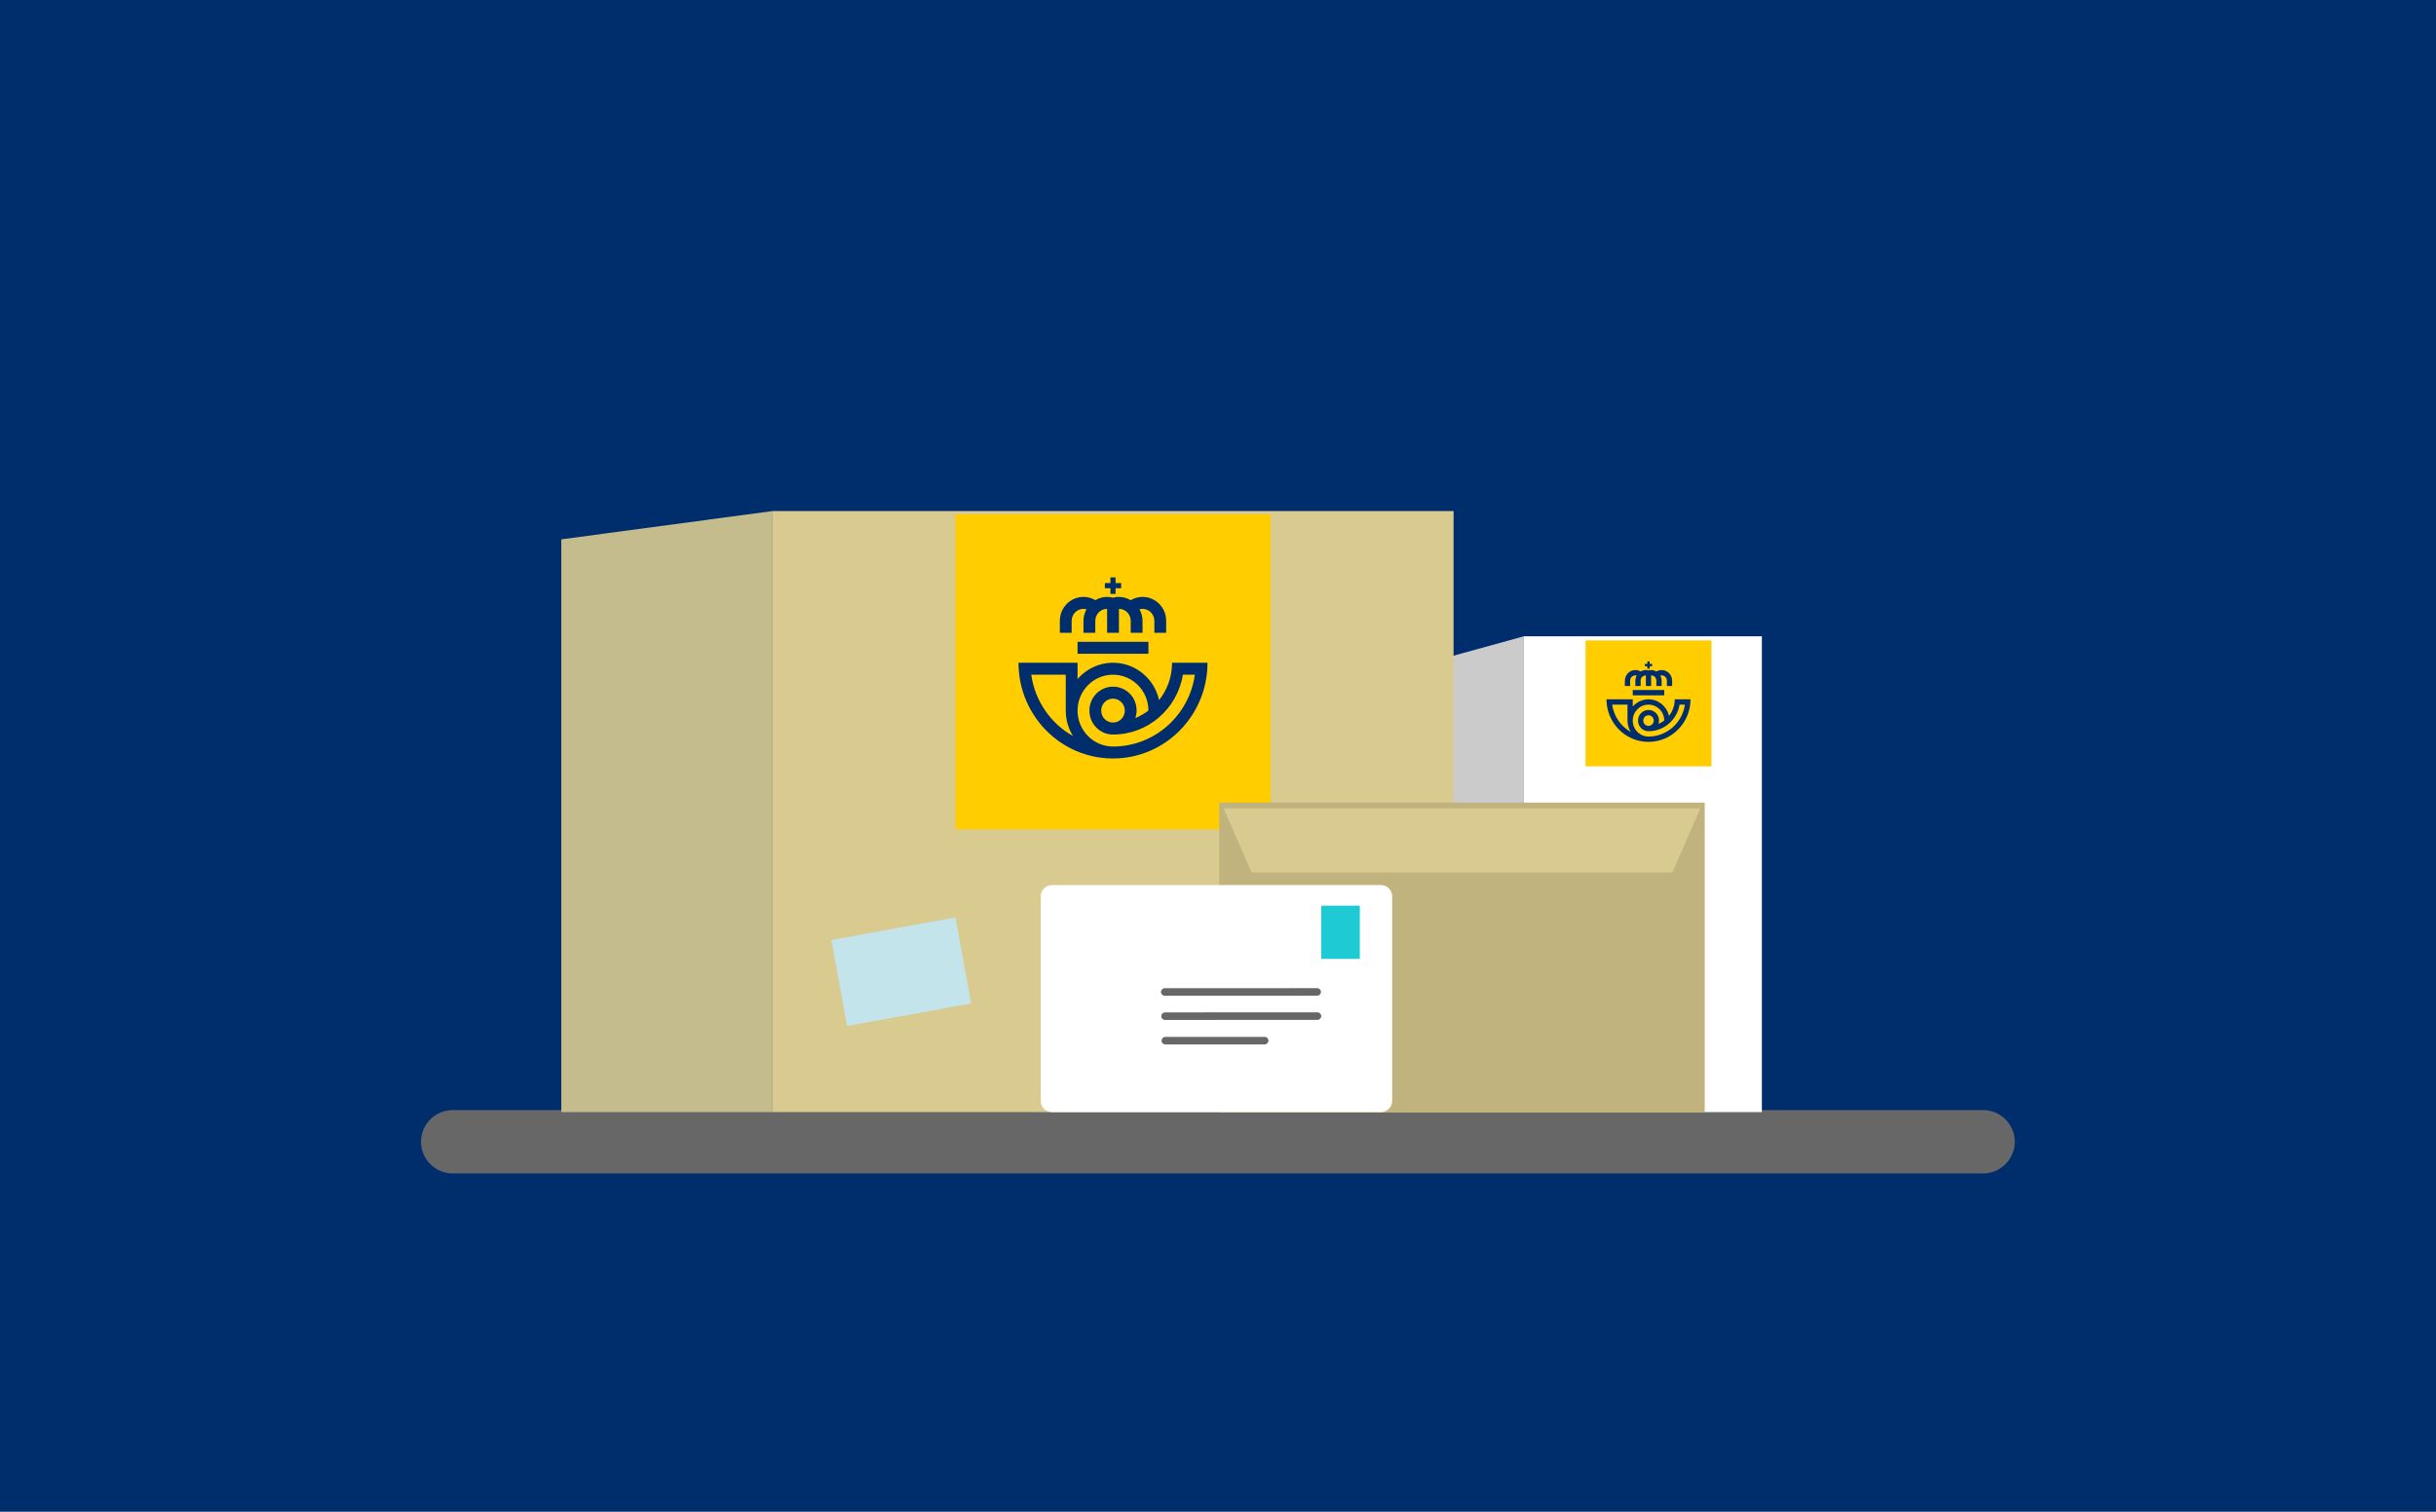 <?xml version="1.0" encoding="UTF-8"?>
<svg width="232px" height="144px" viewBox="0 0 232 144" version="1.1" xmlns="http://www.w3.org/2000/svg" xmlns:xlink="http://www.w3.org/1999/xlink" style="background: #002E6D;">
    <title>atoms/img/ilustraciones/other/sobres_y_emabalajes</title>
    <g id="atoms/img/ilustraciones/other/sobres_y_emabalajes" stroke="none" stroke-width="1" fill="none" fill-rule="evenodd">
        <rect fill="#002E6D" x="0" y="0" width="232" height="144"></rect>
        <g id="Group-25" transform="translate(40.095, 48.68)">
            <path d="M148.773,63.097 L3.019,63.097 C1.358,63.097 0,61.739 0,60.079 C0,58.419 1.358,57.06 3.019,57.06 L148.773,57.06 C150.433,57.06 151.792,58.419 151.792,60.079 C151.792,61.739 150.433,63.097 148.773,63.097" id="Fill-8" fill="#676767"></path>
            <g id="caja" transform="translate(96.802, 11.929)">
                <polygon id="Fill-9" fill="#FFFFFF" points="8.235 45.325 30.901 45.325 30.901 0 8.235 0"></polygon>
                <polygon id="Fill-10" fill="#CBCBCB" points="0 45.325 8.236 45.325 8.236 0 0 2.272"></polygon>
                <polygon id="Fill-11" fill="#FFCD00" points="14.103 12.391 26.103 12.391 26.103 0.391 14.103 0.391"></polygon>
                <g id="atoms/ico/24px/ico_correos-copy-2" transform="translate(16.103, 2.391)" fill="#002E6D">
                    <path d="M5.5,3.233 L4,3.233 L2.5,3.233 L2.5,2.98 L2.5,2.727 L4,2.727 L5.5,2.727 L5.5,2.98 L5.5,3.233 Z M4.5,5.64 C4.5,5.36 4.276,5.133 4,5.133 C3.724,5.133 3.5,5.36 3.5,5.64 C3.5,5.919 3.724,6.146 4,6.146 C4.276,6.146 4.5,5.919 4.5,5.64 L4.5,5.64 Z M4,7.16 C5.763,7.16 7.226,5.839 7.465,4.119 L6.959,4.119 C6.722,5.558 5.487,6.653 4,6.653 C3.448,6.653 3.001,6.199 3.001,5.64 C3.001,5.08 3.448,4.627 4,4.627 C4.552,4.627 5,5.067 5,5.64 C5,5.751 4.978,5.857 4.945,5.958 C5.144,5.875 5.33,5.766 5.5,5.636 C5.5,4.8 4.828,4.12 4,4.12 C3.172,4.12 2.5,4.8 2.5,5.64 C2.5,6.479 3.172,7.16 4,7.16 L4,7.16 Z M0.54,4.119 C0.698,5.24 1.369,6.191 2.308,6.717 C2.114,6.405 2,6.036 2,5.64 L2,5.64 L2,4.119 L0.54,4.119 Z M6.5,3.613 L8,3.613 C8,5.852 6.209,7.667 4,7.667 C1.791,7.667 6.66666667e-05,5.852 6.66666667e-05,3.613 L2.5,3.613 L2.5,4.302 C2.866,3.88 3.402,3.613 4,3.613 C4.954,3.613 5.751,4.29 5.95,5.196 C6.294,4.762 6.5,4.212 6.5,3.613 L6.5,3.613 Z M5.25,0.825 C5.802,0.825 6.25,1.279 6.25,1.839 L6.25,2.346 L5.75,2.346 L5.75,1.839 C5.75,1.559 5.526,1.332 5.25,1.332 C5.205,1.332 5.163,1.34 5.121,1.351 C5.201,1.496 5.25,1.661 5.25,1.839 L5.25,2.346 L4.75,2.346 L4.75,1.839 C4.75,1.559 4.526,1.332 4.25,1.332 L4.25,2.346 L3.75,2.346 L3.75,1.332 C3.474,1.332 3.25,1.559 3.25,1.839 L3.25,2.346 L2.75,2.346 L2.75,1.839 C2.75,1.661 2.799,1.496 2.879,1.351 C2.837,1.34 2.795,1.332 2.75,1.332 C2.474,1.332 2.25,1.559 2.25,1.839 L2.25,2.346 L1.75,2.346 L1.75,1.839 C1.75,1.279 2.198,0.825 2.75,0.825 C2.934,0.825 3.105,0.877 3.253,0.964 C3.4,0.878 3.568,0.825 3.75,0.825 C3.835,0.825 3.916,0.84 3.995,0.86 C4.076,0.838 4.162,0.825 4.25,0.825 C4.433,0.825 4.602,0.879 4.75,0.966 C4.897,0.879 5.067,0.825 5.25,0.825 L5.25,0.825 Z M4.109,0.239 L4.345,0.239 L4.345,0.46 L4.109,0.46 L4.109,0.699 L3.891,0.699 L3.891,0.46 L3.655,0.46 L3.655,0.239 L3.891,0.239 L3.891,-0 L4.109,-0 L4.109,0.239 Z" id="Fill-1"></path>
                </g>
            </g>
            <g id="caja" transform="translate(13.361, 0)">
                <polygon id="Fill-12" fill="#D9CA90" points="20.126 57.253 84.979 57.253 84.979 0 20.126 0"></polygon>
                <polygon id="Fill-13" fill="#C5BC8E" points="0 57.253 20.125 57.253 20.125 0 0 2.696"></polygon>
                <polygon id="Fill-14" fill="#FFCD00" points="37.544 30.32 67.544 30.32 67.544 0.32 37.544 0.32"></polygon>
                <g id="atoms/ico/24px/ico_correos-copy" transform="translate(43.544, 6.32)" fill="#002E6D">
                    <path d="M12.375,7.275 L9,7.275 L5.625,7.275 L5.625,6.705 L5.625,6.135 L9,6.135 L12.375,6.135 L12.375,6.705 L12.375,7.275 Z M10.125,12.689 C10.125,12.059 9.621,11.548 9,11.548 C8.378,11.548 7.875,12.059 7.875,12.689 C7.875,13.318 8.378,13.829 9,13.829 C9.621,13.829 10.125,13.318 10.125,12.689 L10.125,12.689 Z M9,16.11 C12.968,16.11 16.258,13.137 16.796,9.268 L15.657,9.268 C15.124,12.505 12.345,14.969 9,14.969 C7.757,14.969 6.752,13.948 6.752,12.689 C6.752,11.43 7.757,10.41 9,10.41 C10.243,10.41 11.25,11.4 11.25,12.689 C11.25,12.94 11.2,13.178 11.126,13.405 C11.575,13.219 11.992,12.973 12.375,12.682 C12.375,10.8 10.863,9.269 9,9.269 C7.136,9.269 5.625,10.8 5.625,12.689 C5.625,14.578 7.136,16.11 9,16.11 L9,16.11 Z M1.214,9.268 C1.571,11.789 3.081,13.929 5.194,15.114 C4.757,14.411 4.5,13.582 4.5,12.689 L4.5,12.689 L4.5,9.268 L1.214,9.268 Z M14.625,8.128 L18,8.128 C18,13.166 13.97,17.25 9,17.25 C4.03,17.25 0,13.166 0,8.128 L5.625,8.128 L5.625,9.68 C6.449,8.731 7.654,8.128 9,8.128 C11.147,8.128 12.939,9.652 13.388,11.691 C14.162,10.715 14.625,9.477 14.625,8.128 L14.625,8.128 Z M11.813,1.857 C13.055,1.857 14.063,2.878 14.063,4.137 L14.063,5.278 L12.938,5.278 L12.938,4.137 C12.938,3.508 12.434,2.997 11.813,2.997 C11.712,2.997 11.616,3.015 11.523,3.04 C11.702,3.367 11.813,3.737 11.813,4.137 L11.813,5.278 L10.688,5.278 L10.688,4.137 C10.688,3.508 10.184,2.997 9.563,2.997 L9.563,5.278 L8.438,5.278 L8.438,2.997 C7.816,2.997 7.313,3.508 7.313,4.137 L7.313,5.278 L6.188,5.278 L6.188,4.137 C6.188,3.737 6.298,3.367 6.477,3.04 C6.384,3.015 6.288,2.997 6.188,2.997 C5.566,2.997 5.063,3.508 5.063,4.137 L5.063,5.278 L3.938,5.278 L3.938,4.137 C3.938,2.878 4.945,1.857 6.188,1.857 C6.601,1.857 6.986,1.972 7.319,2.17 C7.649,1.976 8.028,1.857 8.438,1.857 C8.629,1.857 8.811,1.889 8.988,1.934 C9.172,1.885 9.364,1.857 9.563,1.857 C9.974,1.857 10.355,1.977 10.687,2.173 C11.019,1.977 11.401,1.857 11.813,1.857 L11.813,1.857 Z M9.245,0.538 L9.776,0.538 L9.776,1.035 L9.245,1.035 L9.245,1.572 L8.755,1.572 L8.755,1.035 L8.225,1.035 L8.225,0.538 L8.755,0.538 L8.755,-0 L9.245,-0 L9.245,0.538 Z" id="Fill-1"></path>
                </g>
                <polygon id="Fill-15" fill="#C3E4EB" points="27.217 49.055 39.033 46.904 37.541 38.71 25.726 40.861"></polygon>
            </g>
            <g id="sobre" transform="translate(76.024, 27.77)">
                <polygon id="Fill-18" fill="#C0B37D" points="0 29.526 46.236 29.526 46.236 0 0 0"></polygon>
                <polygon id="Fill-19" fill="#D9CA90" points="43.154 6.654 3.081 6.654 0.411 0.544 45.824 0.544"></polygon>
            </g>
            <g id="sobre" transform="translate(59.02, 35.627)">
                <path d="M32.404,21.626 L1.069,21.626 C0.481,21.626 0,21.145 0,20.557 L0,1.07 C0,0.481 0.481,0 1.069,0 L32.404,0 C32.993,0 33.474,0.481 33.474,1.07 L33.474,20.557 C33.474,21.145 32.993,21.626 32.404,21.626" id="Fill-20" fill="#FFFFFF"></path>
                <polygon id="Fill-21" fill="#1ECAD3" points="26.716 7.031 30.391 7.031 30.391 1.964 26.716 1.964"></polygon>
                <path d="M11.814,10.542 C11.617,10.542 11.456,10.382 11.456,10.183 C11.456,9.985 11.616,9.825 11.814,9.825 L26.329,9.819 C26.528,9.819 26.688,9.98 26.688,10.177 C26.688,10.376 26.528,10.537 26.329,10.537 L11.814,10.542 Z" id="Fill-22" fill="#676767"></path>
                <path d="M11.842,12.847 C11.645,12.847 11.483,12.686 11.483,12.489 C11.483,12.29 11.644,12.129 11.842,12.129 L26.357,12.124 C26.556,12.124 26.716,12.284 26.716,12.483 C26.716,12.681 26.556,12.842 26.357,12.842 L11.842,12.847 Z" id="Fill-23" fill="#676767"></path>
                <path d="M11.87,15.181 C11.671,15.181 11.51,15.021 11.51,14.822 C11.51,14.624 11.671,14.464 11.87,14.464 L21.33,14.46 C21.528,14.46 21.689,14.621 21.689,14.819 C21.689,15.017 21.528,15.178 21.33,15.178 L11.87,15.181 Z" id="Fill-24" fill="#676767"></path>
            </g>
        </g>
    </g>
</svg>
